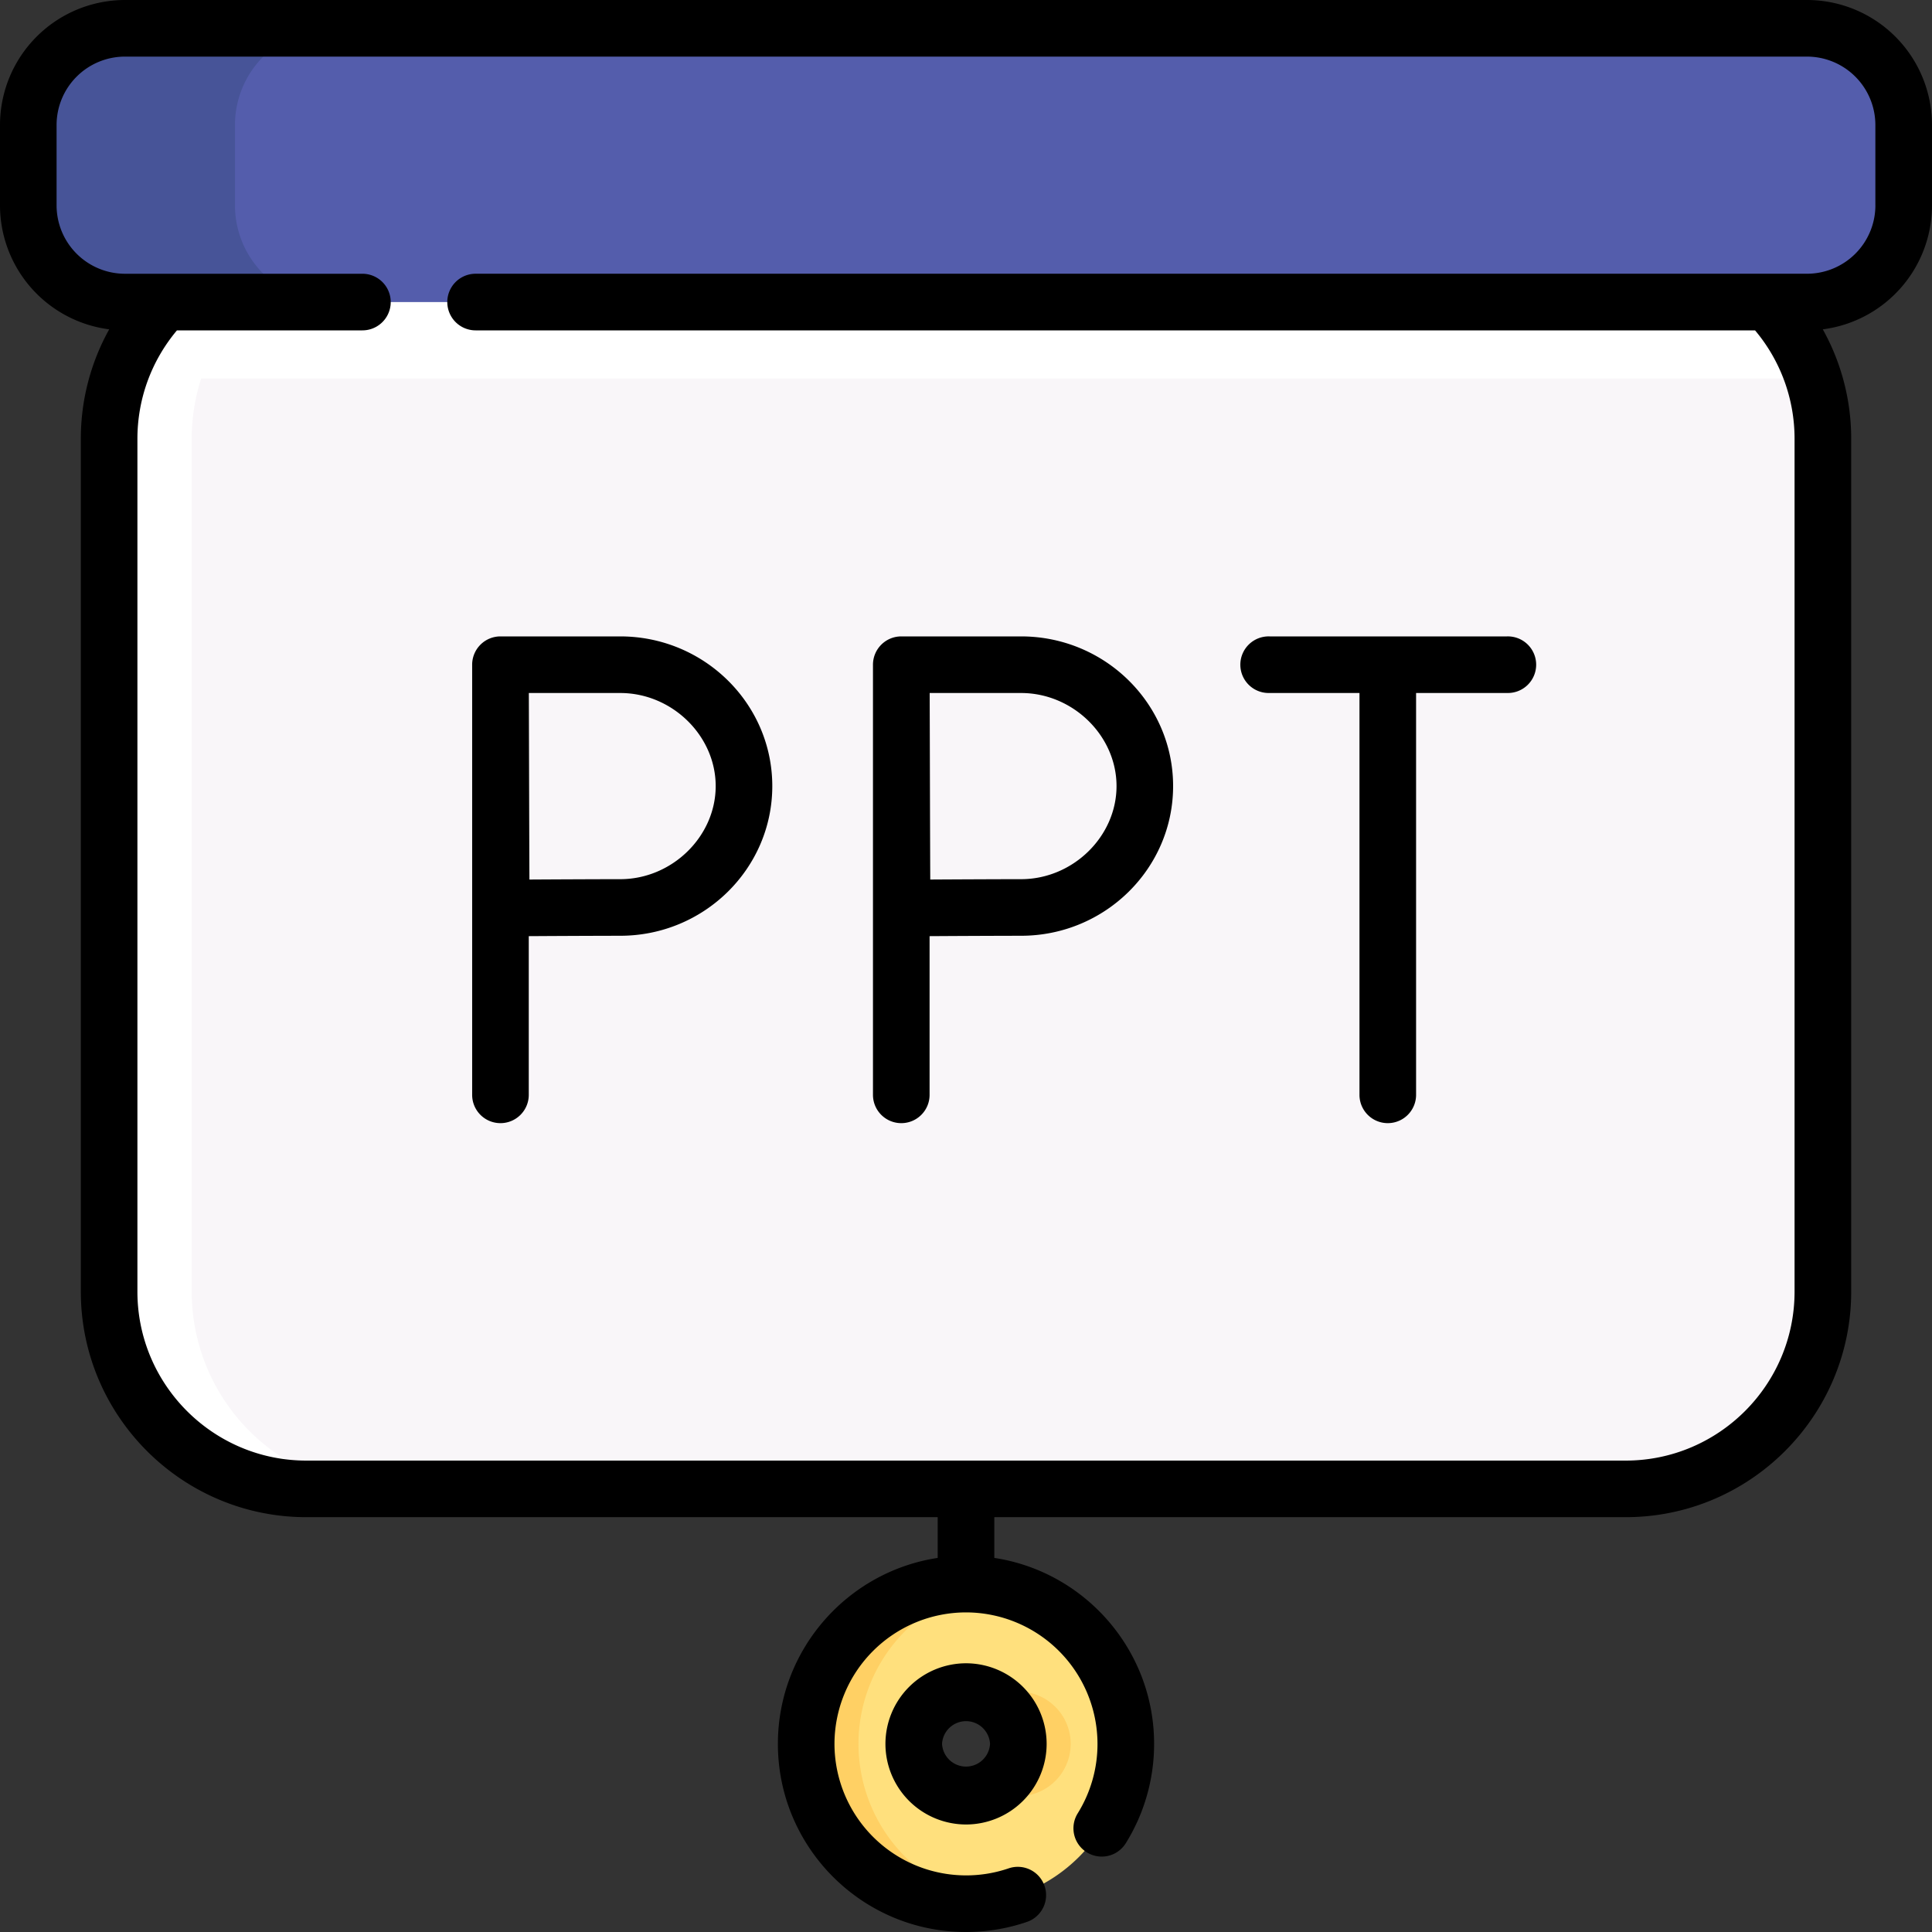 <svg width="80" height="80" fill="none" xmlns="http://www.w3.org/2000/svg"><rect width="100%" height="100%" fill="#333333" stroke="none"/><g clip-path="url(#a)"><path d="M75.482 18.173v35.309a8.168 8.168 0 0 1-8.167 8.169H12.687a8.168 8.168 0 0 1-8.167-8.169v-35.31c0-.876.137-1.72.393-2.51a8.17 8.17 0 0 1 7.774-5.658h54.628a8.171 8.171 0 0 1 8.167 8.169Z" fill="#F9F6F9"/><path d="M75.09 15.662c-.087.006-.174.01-.263.01H5.177a3.59 3.59 0 0 1-.263-.01 8.17 8.17 0 0 1 7.774-5.658h54.628a8.171 8.171 0 0 1 7.773 5.658Z" fill="#fff"/><path d="M16.107 61.65h-3.42a8.168 8.168 0 0 1-8.167-8.168v-35.31a8.168 8.168 0 0 1 8.167-8.168h3.42a8.17 8.17 0 0 0-8.169 8.169v35.309a8.17 8.17 0 0 0 8.169 8.169Z" fill="#fff"/><path d="M74.825 1.172H5.175a4.003 4.003 0 0 0-4.003 4.003v3.33a4.003 4.003 0 0 0 4.003 4.002h69.65a4.003 4.003 0 0 0 4.003-4.003V5.175a4.003 4.003 0 0 0-4.003-4.003Z" fill="#545DAC"/><path d="M13.734 12.506H5.175a4.003 4.003 0 0 1-4.003-4.003V5.175a4.003 4.003 0 0 1 4.003-4.003h8.56A4.003 4.003 0 0 0 9.73 5.175v3.328a4.003 4.003 0 0 0 4.003 4.003Z" fill="#475498"/><path d="M40 65.594a6.617 6.617 0 1 0 0 13.234 6.617 6.617 0 0 0 0-13.234Zm0 8.783a2.166 2.166 0 1 1 0-4.332 2.166 2.166 0 0 1 0 4.332Z" fill="#FFE07D"/><path d="M41.082 74.084a2.166 2.166 0 1 0 0-3.747 2.164 2.164 0 0 1 0 3.747Z" fill="#FFD064"/><path d="M35.548 72.21a6.618 6.618 0 0 1 5.535-6.527 6.617 6.617 0 1 0 0 13.055 6.617 6.617 0 0 1-5.535-6.527Z" fill="#FFD064"/><path d="M74.825 0H5.175A5.18 5.18 0 0 0 0 5.175v3.33a5.181 5.181 0 0 0 4.522 5.132 9.3 9.3 0 0 0-1.175 4.536v35.31c0 5.15 4.19 9.34 9.34 9.34h26.141v1.687c-3.74.567-6.617 3.804-6.617 7.7C32.21 76.507 35.705 80 40 80c.86 0 1.706-.14 2.513-.414a1.172 1.172 0 1 0-.755-2.219 5.452 5.452 0 0 1-7.204-5.156A5.452 5.452 0 0 1 40 66.766a5.452 5.452 0 0 1 5.445 5.445 5.44 5.44 0 0 1-.817 2.872 1.172 1.172 0 1 0 1.991 1.237 7.783 7.783 0 0 0 1.17-4.11c0-3.896-2.876-7.133-6.617-7.7v-1.687h26.142c5.15 0 9.34-4.19 9.34-9.34v-35.31a9.3 9.3 0 0 0-1.176-4.536A5.181 5.181 0 0 0 80 8.505v-3.33A5.18 5.18 0 0 0 74.825 0Zm2.831 8.505a2.834 2.834 0 0 1-2.831 2.83H19.694a1.172 1.172 0 1 0 0 2.345h52.979a6.958 6.958 0 0 1 1.636 4.493v35.31c0 3.858-3.138 6.997-6.995 6.997H12.686c-3.857 0-6.996-3.14-6.996-6.997v-35.31c0-1.657.58-3.234 1.637-4.493h7.68a1.172 1.172 0 1 0 0-2.344H5.174a2.834 2.834 0 0 1-2.831-2.831v-3.33a2.834 2.834 0 0 1 2.831-2.831h69.65a2.834 2.834 0 0 1 2.831 2.831v3.33Z" fill="#000"/><path d="M36.664 72.21a3.341 3.341 0 0 0 3.338 3.338 3.341 3.341 0 0 0 3.337-3.338 3.341 3.341 0 0 0-3.337-3.337 3.341 3.341 0 0 0-3.338 3.337Zm4.331 0a.995.995 0 0 1-1.987 0 .995.995 0 0 1 1.987 0ZM52.566 28.695h3.727v16.64a1.172 1.172 0 1 0 2.344 0v-16.64h3.766a1.172 1.172 0 1 0 0-2.343h-9.837a1.172 1.172 0 1 0 0 2.343ZM20.723 46.507c.647 0 1.172-.525 1.172-1.172v-6.571a881.96 881.96 0 0 1 3.787-.016c3.472 0 6.297-2.78 6.297-6.198 0-3.418-2.825-6.198-6.297-6.198h-4.96a1.172 1.172 0 0 0-1.171 1.175v17.808c0 .647.524 1.172 1.172 1.172Zm4.96-17.811c2.142 0 3.952 1.765 3.952 3.854 0 2.09-1.81 3.855-3.953 3.855-.864 0-2.595.008-3.76.015-.006-1.193-.02-6.485-.024-7.725h3.784ZM37.32 46.507c.648 0 1.172-.525 1.172-1.172v-6.571a881.94 881.94 0 0 1 3.788-.016c3.472 0 6.296-2.78 6.296-6.198 0-3.418-2.824-6.198-6.296-6.198h-4.96a1.172 1.172 0 0 0-1.172 1.175v17.808c0 .647.525 1.172 1.172 1.172Zm4.96-17.811c2.142 0 3.953 1.765 3.953 3.854 0 2.09-1.81 3.855-3.953 3.855-.864 0-2.596.008-3.76.015-.007-1.193-.02-6.485-.024-7.725h3.784Z" fill="#000"/></g><defs><clipPath id="a"><path fill="#fff" d="M0 0h80v80H0z"/></clipPath></defs></svg>